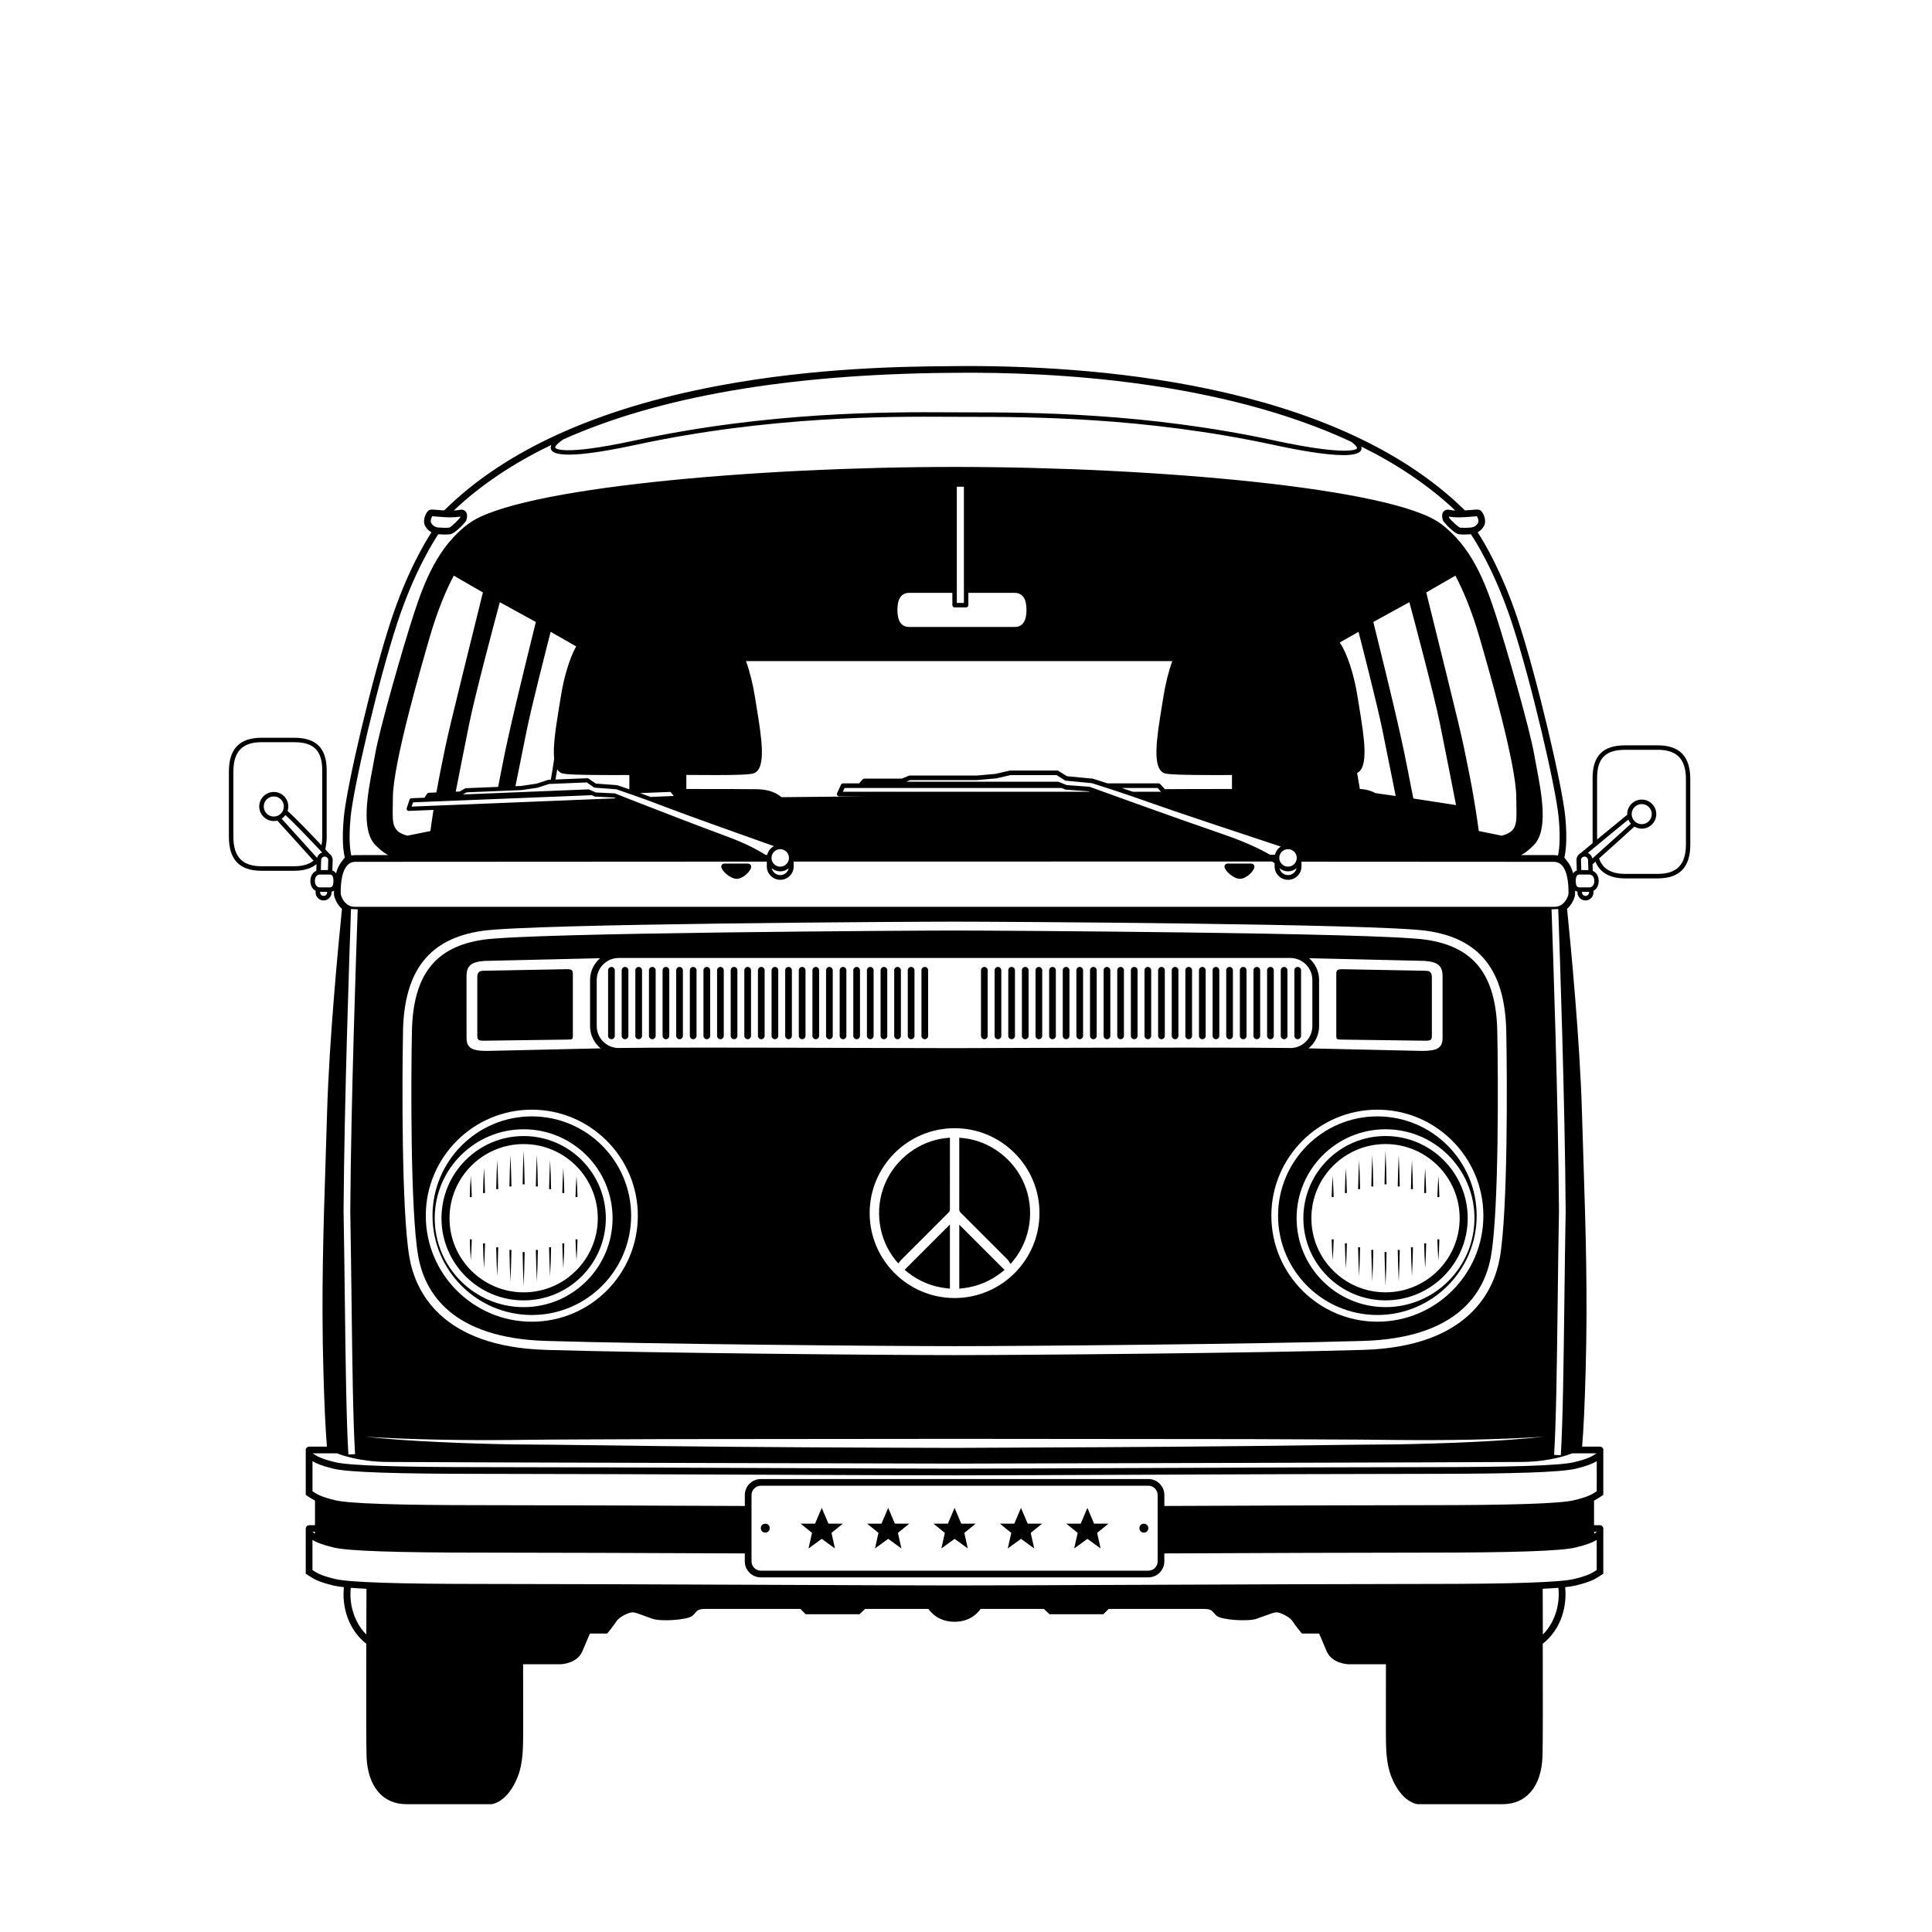 <?xml version="1.0" encoding="UTF-8"?>
<!-- The Best Svg Icon site in the world: iconSvg.co, Visit us! https://iconsvg.co -->
<svg fill="#000000" width="800px" height="800px" version="1.1" viewBox="144 144 512 512" xmlns="http://www.w3.org/2000/svg">
 <g>
  <path d="m475.57 372.86h-6.219c-0.285 0-0.473 0.109-0.578 0.199-0.176 0.148-0.27 0.367-0.27 0.609 0 1.012 2.34 3.227 4.098 3.227 1.723 0 3.828-2.144 3.828-3.199-0.004-0.488-0.363-0.836-0.859-0.836z"/>
  <path d="m342.21 372.86h-6.219c-0.285 0-0.473 0.109-0.578 0.199-0.176 0.148-0.27 0.367-0.27 0.609 0 1.012 2.34 3.227 4.098 3.227 1.723 0 3.828-2.144 3.828-3.199-0.008-0.488-0.363-0.836-0.859-0.836z"/>
  <path d="m511.18 488.61c12.008 0 21.777-9.77 21.777-21.777 0-12.008-9.77-21.777-21.777-21.777-12.008 0-21.777 9.77-21.777 21.777 0.004 12.008 9.773 21.777 21.777 21.777zm0-41.426c10.836 0 19.648 8.812 19.648 19.648 0 10.836-8.812 19.648-19.648 19.648-10.836 0-19.652-8.812-19.652-19.648 0.004-10.836 8.82-19.648 19.652-19.648z"/>
  <path d="m378.52 457.72c-2.848 6.742-1.73 14.711 2.848 20.293l0.688 0.801 0.668-0.824 12.684-12.684c0.207-0.207 0.328-0.512 0.328-0.809 0.004-5.426 0.004-10.852 0.004-16.277v-2.723l-0.953 0.094c-7.066 0.703-13.453 5.461-16.266 12.129z"/>
  <path d="m398.22 485.51 0.969-0.113c3.805-0.438 7.258-1.867 10.262-4.242l0.766-0.605-11.996-11.992z"/>
  <path d="m384.48 481.13c1.508 1.215 3.203 2.207 5.047 2.953 1.664 0.672 3.426 1.113 5.242 1.309l0.965 0.105v-16.977l-12 12z"/>
  <path d="m482.7 466.17c0 14.512 11.805 26.316 26.316 26.316s26.316-11.805 26.316-26.316-11.805-26.316-26.316-26.316-26.316 11.809-26.316 26.316zm52.047 0.664c0 12.996-10.57 23.566-23.566 23.566-12.996 0-23.566-10.57-23.566-23.566 0-12.996 10.57-23.566 23.566-23.566 12.996 0 23.566 10.57 23.566 23.566z"/>
  <path d="m399.17 445.6-0.953-0.094-0.004 18.977c0 0.336 0.117 0.625 0.352 0.859 4.195 4.188 8.391 8.383 12.578 12.574l0.672 1.047 0.758-0.922c4.586-5.594 5.707-13.566 2.863-20.309-2.816-6.676-9.199-11.434-16.266-12.133z"/>
  <path d="m304.55 466.84c0-12.008-9.77-21.777-21.777-21.777-12.008 0-21.777 9.77-21.777 21.777 0 12.008 9.77 21.777 21.777 21.777 12.008 0 21.777-9.77 21.777-21.777zm-41.426 0c0-10.836 8.812-19.648 19.648-19.648 10.836 0 19.648 8.812 19.648 19.648 0 10.836-8.812 19.648-19.648 19.648-10.836 0-19.648-8.812-19.648-19.648z"/>
  <path d="m284.94 492.49c14.512 0 26.316-11.805 26.316-26.316s-11.805-26.32-26.316-26.32c-14.512 0-26.32 11.805-26.32 26.32 0 14.512 11.805 26.316 26.32 26.316zm-25.734-25.652c0-12.996 10.57-23.566 23.566-23.566 12.996 0 23.566 10.57 23.566 23.566 0 12.996-10.57 23.566-23.566 23.566-12.996 0-23.566-10.57-23.566-23.566z"/>
  <path d="m583.32 341.52h-8.613c-5.902 0-8.652 2.75-8.652 8.652v17.277c-0.961 0.797-1.969 1.629-3.07 2.543l0.02 0.023c-0.242 0.113-0.469 0.27-0.656 0.473-0.387 0.414-0.59 0.953-0.57 1.52l0.09 2.684c-0.348 0.117-0.703 0.336-0.977 0.742-0.32-1.207-0.828-2.336-1.59-3.207l0.012-0.008-0.75-0.98c0.297-1.16 0.871-4.418 0.242-10.867-0.805-8.223-7.394-36.469-12.48-51.93-4.215-12.805-9.023-20.766-10.734-23.383 0.73-0.387 1.332-0.965 1.73-1.77 0.711-1.422-0.246-3.531-1-4.043-0.27-0.184-0.586-0.207-0.887-0.207-0.348 0-0.883 0.047-1.535 0.102-0.504 0.043-1.07 0.094-1.668 0.129-34.629-34.109-99.578-38.602-135.27-38.246l-1.508 0.016c-11.387 0.102-35.078 0.316-61.066 5.188-32.191 6.035-56.637 17.152-72.676 33.047-0.598-0.035-1.164-0.086-1.668-0.129-0.652-0.059-1.188-0.102-1.535-0.102-0.301 0-0.617 0.023-0.887 0.211-0.75 0.512-1.707 2.621-0.996 4.043 0.402 0.801 1 1.379 1.73 1.77-1.711 2.617-6.519 10.582-10.734 23.383-5.09 15.457-11.68 43.703-12.48 51.93-0.629 6.453-0.059 9.707 0.238 10.867l-0.75 0.98 0.012 0.008c-0.762 0.871-1.27 2-1.59 3.207-0.273-0.406-0.625-0.625-0.977-0.742l0.09-2.688c0.02-0.566-0.184-1.109-0.57-1.52-0.129-0.141-0.281-0.25-0.438-0.348l0.023-0.02-0.172-0.18c-0.23-0.246-0.512-0.543-0.812-0.863 0.242-0.973 0.379-2.074 0.379-3.309v-17.609c0-5.902-2.75-8.652-8.652-8.652h-8.609c-5.824 0-8.652 2.941-8.652 8.988v17.277c0 6.047 2.832 8.988 8.652 8.988h8.609c2.582 0 4.531-0.582 5.961-1.762l-0.059 1.781c-0.953 0.402-1.566 1.395-1.566 2.691 0 1.211 0.539 2.152 1.391 2.602l-0.012 0.355c-0.039 1.168 0.883 2.152 2.051 2.191h0.074c0.539 0 1.051-0.203 1.445-0.57 0.414-0.387 0.652-0.914 0.672-1.48l0.008-0.277c0.207-0.047 0.414-0.133 0.617-0.262-0.004 0.395 0.004 0.77 0.016 1.102l0.023 0.168c0.285 1.242 0.98 2.59 2.086 3.543-1.043 10.328-3.402 35.207-3.941 53.844-0.125 4.414-0.266 8.699-0.402 12.914-0.586 18.266-1.145 35.52-0.578 55.73 0.262 9.344 0.547 15.461 0.938 20.039h-4.754c-0.398 0-0.719 0.266-0.836 0.625l-0.027-0.02v0.164c-0.008 0.043-0.023 0.078-0.023 0.121s0.02 0.078 0.023 0.121v11.785l0.809 0.523c0.516 0.336 1.008 0.66 1.645 0.98v6.516h-1.555c-0.426 0-0.766 0.305-0.852 0.703l-0.047-0.031v12.188l0.809 0.523c1.34 0.879 2.496 1.637 6.613 2.625 0.645 0.152 1.555 0.293 2.691 0.418-0.059 0.609-0.102 1.223-0.102 1.84 0 5.375 2.258 10.242 6.035 13.145-0.031 12.512-0.043 26.746 0.066 29.828 0.281 7.953 4.231 12.699 10.566 12.699l22.598-0.004c0.172-0.016 4.262-0.492 6.941-7.375 1.406-3.609 1.406-7.797 1.402-12.641v-0.32c0-1.977-0.008-9.012-0.016-16.738h9.887c0.18-0.004 4.445-0.141 5.836-3.481 0.844-2.027 1.613-3.812 1.984-4.668h4.578l0.266-0.324c0.055-0.066 1.371-1.68 2.273-3.031 0.711-1.066 3.231-2.269 4.148-2.269 0.652 0 1.977 0.496 3.258 0.977 0.676 0.254 1.383 0.52 2.09 0.754 2.285 0.762 9.008 0.301 10.426-0.715 0.375-0.27 0.637-0.578 0.863-0.855 0.492-0.59 0.879-1.055 2.617-1.055h25.254l1.406 1.406h14.277l1.48-1.406h16.777c0.719 1.047 2.797 3.406 6.914 3.406 4.113 0 6.191-2.359 6.91-3.406h16.777l1.48 1.406h14.277l1.406-1.406h25.254c1.738 0 2.125 0.465 2.617 1.055 0.23 0.273 0.488 0.586 0.863 0.855 1.418 1.016 8.141 1.473 10.426 0.715 0.707-0.234 1.414-0.504 2.09-0.754 1.281-0.48 2.606-0.977 3.258-0.977 0.914 0 3.438 1.203 4.148 2.269 0.902 1.355 2.219 2.965 2.273 3.031l0.266 0.324h4.578c0.371 0.855 1.141 2.641 1.984 4.668 1.391 3.336 5.652 3.473 5.856 3.481h9.867c-0.008 7.727-0.016 14.762-0.016 16.738v0.309c0 4.852 0 9.039 1.406 12.652 2.68 6.887 6.769 7.359 7.027 7.379h22.512c6.336 0 10.285-4.746 10.562-12.699 0.109-3.078 0.098-17.277 0.066-29.828 3.777-2.906 6.035-7.773 6.035-13.145 0-0.617-0.043-1.23-0.102-1.84 1.141-0.125 2.047-0.266 2.691-0.418 4.117-0.988 5.273-1.746 6.613-2.625l0.809-0.523v-12.188l-0.047 0.031c-0.086-0.398-0.426-0.703-0.852-0.703h-1.555v-6.516c0.641-0.32 1.129-0.641 1.645-0.98l0.809-0.523v-11.785c0.008-0.043 0.023-0.078 0.023-0.121s-0.02-0.078-0.023-0.121v-0.164l-0.027 0.02c-0.113-0.359-0.438-0.625-0.836-0.625h-4.754c0.391-4.586 0.676-10.703 0.938-20.039 0.562-20.211 0.008-37.461-0.578-55.73-0.137-4.219-0.273-8.504-0.402-12.914-0.539-18.66-2.898-43.523-3.941-53.844 1.109-0.953 1.801-2.301 2.086-3.543l0.023-0.168c0.012-0.332 0.02-0.707 0.016-1.105 0.203 0.129 0.41 0.215 0.617 0.262l0.008 0.277c0.02 0.566 0.258 1.094 0.672 1.48 0.398 0.371 0.91 0.574 1.449 0.574h0.074c1.168-0.039 2.09-1.023 2.051-2.191l-0.012-0.355c0.852-0.445 1.391-1.391 1.391-2.602 0-1.297-0.613-2.289-1.566-2.691l-0.059-1.75c0.16-0.145 0.426-0.379 0.773-0.691 1.203 2.938 3.832 4.441 7.867 4.441h8.613c5.82 0 8.652-2.941 8.652-8.988v-17.273c0.008-6.062-2.82-9.004-8.641-9.004zm-353.24 29.484c0.25 0.008 0.48 0.113 0.652 0.297s0.262 0.422 0.254 0.672l-0.086 2.606h-1.879l0.09-2.668c0.008-0.25 0.113-0.48 0.297-0.652 0.184-0.176 0.426-0.277 0.672-0.254zm-8.152 2.562h-8.609c-5.094 0-7.469-2.481-7.469-7.801v-17.277c0-5.324 2.375-7.801 7.469-7.801h8.609c5.234 0 7.469 2.234 7.469 7.469v17.609c0 0.824-0.078 1.559-0.191 2.25-2.742-2.902-6.871-7.223-9-9.102 0.121-0.375 0.203-0.766 0.203-1.184 0-2.125-1.727-3.852-3.852-3.852s-3.852 1.727-3.852 3.852 1.727 3.852 3.852 3.852c0.32 0 0.625-0.051 0.926-0.125 1.945 2.113 7.328 8.098 9.605 10.629-1.207 0.98-2.887 1.48-5.16 1.48zm-2.703-15.836c0 1.469-1.195 2.664-2.664 2.664s-2.664-1.195-2.664-2.664 1.195-2.664 2.664-2.664c1.465 0 2.664 1.195 2.664 2.664zm-0.586 3.231c0.395-0.254 0.73-0.578 1.012-0.957 2.457 2.223 7.219 7.25 9.734 9.926-0.289 0.094-0.555 0.242-0.781 0.457-0.281 0.266-0.477 0.598-0.582 0.957-2.152-2.387-7.219-8.016-9.383-10.383zm12.059 19.562c-0.008 0.25-0.113 0.48-0.297 0.652s-0.449 0.281-0.668 0.25c-0.52-0.02-0.926-0.453-0.91-0.965l0.004-0.109h1.875zm0.637-1.355h-2.519c-1.008 0-1.367-0.879-1.367-1.703 0-0.824 0.359-1.703 1.367-1.703h2.519c0.359 0 1.031 0 1.031 1.703-0.004 1.703-0.672 1.703-1.031 1.703zm302.73-98.258c0.555-0.047 1.016-0.09 1.328-0.094 0.25 0.379 0.559 1.258 0.344 1.68-0.41 0.816-1.09 1.246-2.078 1.32-1.332 0.098-2.012 0.074-2.742 0.02-0.539-0.191-2.586-2.156-2.863-2.594-0.035-0.086-0.07-0.219-0.086-0.344 0.754 0.141 1.613 0.211 2.629 0.211 1.258-0.008 2.484-0.113 3.469-0.199zm-240.8-20.461c25.305-11.328 59.492-17.25 102.21-17.637l1.512-0.016c26.934-0.281 70.664 2.234 105.1 18.273 1.652 1.219 1.543 1.715 1.539 1.723-0.262 0.684-4.699 1.648-21.828-2.047-34.457-7.43-64.895-7.453-81.25-7.465-1.289 0-2.481-0.004-3.566-0.008l-1.719-0.008c-15.32-0.078-47.25-0.254-83.102 7.481-19.867 4.285-21.02 1.93-21.031 1.906 0-0.008-0.184-0.621 2.141-2.203zm-35.047 22.043c-0.219-0.43 0.105-1.336 0.328-1.68 0.316 0.004 0.781 0.047 1.348 0.094 0.984 0.086 2.207 0.191 3.469 0.191 0.992 0 1.844-0.066 2.629-0.207-0.012 0.113-0.035 0.23-0.059 0.285-0.309 0.492-2.356 2.461-2.816 2.637-0.441 0.043-0.812 0.066-1.242 0.066s-0.914-0.023-1.574-0.07c-0.992-0.066-1.672-0.5-2.082-1.316zm-21.305 78.051c0.797-8.148 7.344-36.184 12.402-51.547 4.387-13.332 9.555-21.5 10.836-23.414 0.008 0 0.016 0.004 0.023 0.004 0.719 0.051 1.242 0.074 1.703 0.074 0.492 0 0.914-0.023 1.418-0.074 1.223-0.121 3.996-3.066 4.246-3.644 0.195-0.457 0.441-1.512-0.035-2.238-0.34-0.52-0.938-0.742-1.668-0.59-0.445 0.094-0.992 0.148-1.574 0.176 7.078-6.711 15.707-12.508 25.855-17.379-0.191 0.414-0.23 0.805-0.094 1.168 1.074 2.789 12.766 0.902 22.387-1.172 35.727-7.703 67.555-7.531 82.848-7.453l1.719 0.008c1.086 0.004 2.277 0.008 3.57 0.008 16.309 0.012 46.668 0.031 81 7.438 6.445 1.391 13.785 2.707 18.465 2.707 2.566 0 4.332-0.395 4.719-1.391 0.109-0.281 0.113-0.574 0.023-0.883 9.223 4.551 17.688 10.145 24.91 16.949-0.574-0.031-1.109-0.082-1.547-0.176-0.723-0.152-1.324 0.07-1.664 0.59-0.477 0.723-0.23 1.781-0.035 2.234 0.25 0.582 3.019 3.523 4.246 3.648 0.508 0.051 0.93 0.074 1.422 0.074 0.461 0 0.984-0.023 1.703-0.074 0.008 0 0.016-0.004 0.023-0.004 1.281 1.914 6.445 10.082 10.836 23.414 5.059 15.371 11.605 43.406 12.402 51.547 0.602 6.184 0.059 9.23-0.18 10.195-0.352-0.078-0.715-0.129-1.098-0.129-0.629 0-3.738 0-8.66-0.004 1.137-0.602 2.164-1.445 3.34-2.621 3.941-3.938 2.094-13.617 0.742-20.688-0.215-1.121-0.414-2.18-0.578-3.133-1.223-7.133-7.492-28.828-10.289-37.406-2.762-8.473-6.398-18.02-14.629-24.051-12.789-9.367-75.488-14.965-128.71-14.965-53.23 0-115.93 5.598-128.71 14.965-8.227 6.031-11.867 15.578-14.629 24.051-2.797 8.586-9.07 30.285-10.293 37.406-0.164 0.957-0.363 2.012-0.578 3.133-1.348 7.07-3.195 16.75 0.742 20.691 1.176 1.176 2.203 2.016 3.34 2.621-4.957 0.004-8.066 0.004-8.66 0.004-0.387 0-0.75 0.051-1.102 0.129-0.242-0.977-0.781-4.019-0.18-10.199zm298.98 3.688c-0.223-1.656-1.086-7.941-2.32-14.133l-0.574-2.906c-1.559-7.891-1.656-8.391-11.027-46.184l7.719-4.457c2.047 3.871 4.324 9.203 6.43 16.477 2.402 8.293 9.707 33.527 9.707 42.293 0 0.859 0.016 1.66 0.031 2.402 0.094 4.668 0.121 6.703-3.938 7.758l0.008-0.031zm-31.66-32.727c-0.145-0.895-0.289-1.781-0.422-2.637-0.98-6.277-2.863-11.879-4.766-14.59l4.981-2.84c0.949 3.691 5.023 19.613 6.332 26.051 1.25 6.141 2.981 14.762 3.519 17.461l-5.312-0.754c-1.148-0.613-2.535-1.035-4.188-1.098-0.176-1.008-0.48-2.731-0.727-4.269 3.156-1.43 1.855-9.5 0.582-17.324zm4.734-18.52c-0.402-1.625-0.75-3.039-1.023-4.156l9.547-5.246c1.109 4.129 6.484 24.215 8.09 32.113 1.527 7.523 3.68 18.543 4.285 21.66l-11.316-1.742c-0.281-1.414-1.211-6.086-1.66-8.441-1.738-9.117-5.609-24.809-7.922-34.188zm-23.629 60.688c-1.277 0-2.316-1.039-2.316-2.316 0-1.277 1.039-2.316 2.316-2.316s2.316 1.039 2.316 2.316c0 1.277-1.039 2.316-2.316 2.316zm2.262 0.418c-0.227 1.039-1.152 1.82-2.258 1.82-1.105 0-2.031-0.781-2.258-1.82 0.617 0.512 1.398 0.832 2.258 0.832s1.641-0.324 2.258-0.832zm-7.039-3.562c-2.312-1.355-6.234-3.312-12.352-5.414-14.055-4.824-35.176-12.508-35.387-12.586-0.055-0.02-0.109-0.031-0.164-0.035l-5.977-0.438-2.137-0.855c-0.074-0.027-0.148-0.043-0.227-0.043h-40.102l0.977-0.414 17.672-0.004 5.148-0.457 3.785-0.871h12.195l2.223 1.391c0.082 0.051 0.172 0.078 0.266 0.09l6.898 0.66c0.766 0.242 8.637 2.719 15.617 5.231 5.93 2.137 26.277 8.879 34.434 11.574-0.773 0.492-1.34 1.273-1.555 2.191v-0.023c0 0.004-0.465 0.004-1.316 0.004zm-129.79 3.144c-1.277 0-2.312-1.039-2.312-2.316 0-1.277 1.039-2.316 2.312-2.316 1.277 0 2.316 1.039 2.316 2.316 0 1.277-1.039 2.316-2.316 2.316zm2.262 0.418c-0.227 1.039-1.152 1.82-2.258 1.82-1.105 0-2.031-0.781-2.258-1.82 0.617 0.512 1.398 0.832 2.258 0.832s1.641-0.324 2.258-0.832zm-101-8.609c-4.059-1.055-4.031-3.086-3.941-7.758 0.016-0.742 0.031-1.543 0.031-2.402 0-8.746 7.305-33.996 9.703-42.293 2.106-7.273 4.379-12.605 6.43-16.477l7.719 4.457c-9.363 37.77-9.461 38.27-11.02 46.168l-0.578 2.918c-0.266 1.32-0.504 2.633-0.73 3.914l-2.008 0.082c-0.176 0.008-0.336 0.098-0.434 0.238l-0.574 0.84c-0.047 0.07-0.066 0.148-0.078 0.23l-3.519 0.141c-0.23 0.008-0.43 0.16-0.504 0.379l-0.742 2.254c-0.059 0.172-0.023 0.363 0.082 0.508 0.105 0.137 0.27 0.219 0.441 0.219h0.023l6.543-0.266c-0.418 2.648-0.703 4.742-0.816 5.602l-6.031 1.215zm40.543-36.613c-0.133 0.863-0.277 1.75-0.426 2.652-0.824 5.074-1.66 10.246-1.289 13.652l-0.016-0.004c-0.102 0.633-0.195 1.242-0.273 1.816-0.125 0.91-0.328 2.062-0.531 3.207l-0.074 0.438-0.566 0.023c-0.051 0.004-0.102 0.012-0.148 0.027l-3.047 0.996-4.098 0.609-1.512 0.062c0.766-3.824 2.027-10.09 2.996-14.855 1.309-6.441 5.383-22.359 6.332-26.051l6.766 3.859c-1.672 2.957-3.246 7.996-4.113 13.566zm13.66 20.531c1.492 0 3.023-0.004 4.547-0.012v3.793c-1.887-0.656-3.137-1.074-3.164-1.082-0.043-0.016-0.086-0.023-0.133-0.027l-5.613-0.422-1.891-1.312c-0.098-0.07-0.215-0.094-0.336-0.098l-8.438 0.344 0.031-0.172c0.152-0.875 0.309-1.754 0.43-2.527 0.312 0.484 0.703 0.852 1.215 1.039 0.93 0.332 4.922 0.477 13.352 0.477zm-21.238-36.48c-2.316 9.395-6.195 25.117-7.941 34.258-0.262 1.371-0.684 3.516-1.047 5.356l-8.52 0.348c-0.086 0.004-0.172 0.027-0.25 0.07l-1.438 0.812-1.027 0.043c0.93-4.746 2.434-12.395 3.594-18.105 1.605-7.894 6.981-27.984 8.09-32.113l9.547 5.246c-0.273 1.098-0.613 2.488-1.008 4.086zm-31.914 44.84 0.371-1.133 47.352-1.891 0.746 0.324c0.062 0.027 0.125 0.043 0.195 0.047l4.93 0.238c0.098 0.039 0.293 0.113 0.551 0.219zm53.918-3.473c-0.059-0.023-0.117-0.035-0.176-0.039l-4.922-0.234-1.773-0.773c-0.078-0.031-0.164-0.051-0.242-0.047l-33.223 1.348 1.004-0.566 14.539-0.594 4.246-0.633 3.062-0.992 9.988-0.406 1.859 1.297c0.082 0.055 0.176 0.09 0.273 0.098l5.695 0.426c0.719 0.242 7.246 2.441 13.059 4.699 4.754 1.848 20.758 7.547 28.707 10.367-0.891 0.477-1.555 1.312-1.789 2.32h-0.43c-2.035-1.305-5.289-3.062-10.215-4.879-7.953-2.938-18.605-7.066-24.742-9.461l-0.004-0.047c-0.031 0-0.07 0.004-0.102 0.004-2.894-1.133-4.762-1.867-4.816-1.887zm9.602 0.973c-1.027-0.379-2.027-0.738-2.969-1.074l8.051-0.324 0.879 1.082-5.965 0.242zm34.473 0.004c-1.062-0.941-2.949-2-6.152-2.109-1.355-0.047-10.316-0.059-19.035-0.066v-3.723c0.582 0.004 1.164 0.008 1.746 0.008 2.113 0.012 4.207 0.027 6.148 0.027 6.164 0 9.059-0.141 10-0.48 3.371-1.223 2.035-9.453 0.738-17.414-0.145-0.895-0.289-1.781-0.422-2.637-0.559-3.578-1.41-6.938-2.394-9.668h112.96c-0.98 2.731-1.832 6.09-2.391 9.668-0.133 0.859-0.277 1.746-0.422 2.644-1.293 7.957-2.629 16.18 0.738 17.406 0.926 0.336 4.918 0.48 13.352 0.48 1.492 0 3.019-0.004 4.547-0.012v3.699c-8.414 0.004-15.605 0.02-17.793 0.051l-1.211-1.336c-0.113-0.125-0.277-0.199-0.449-0.199h-13.504c-2.289-0.742-3.812-1.219-3.848-1.23-0.039-0.012-0.082-0.02-0.125-0.023l-6.82-0.652-2.246-1.406c-0.098-0.059-0.207-0.094-0.324-0.094h-12.441c-0.047 0-0.09 0.008-0.137 0.016l-3.769 0.875-5.012 0.441h-17.742c-0.082 0-0.164 0.02-0.238 0.047l-1.812 0.766h-9.949c-0.172 0-0.336 0.074-0.449 0.199l-0.742 0.816c-0.062 0.07-0.094 0.156-0.117 0.246h-4.348c-0.238 0-0.453 0.141-0.555 0.359l-1.008 2.223c-0.086 0.188-0.07 0.406 0.043 0.582 0.113 0.172 0.305 0.277 0.512 0.277h6.602c-6.891 0.051-14.438 0.125-21.934 0.219zm45.898-50.297h3.059c0.328 0 0.594-0.266 0.594-0.594v-3.258h12.23c2.106 0 3.172 1.52 3.172 4.519s-1.066 4.519-3.172 4.519h-27.867c-2.106 0-3.172-1.52-3.172-4.519s1.066-4.519 3.172-4.519h11.395v3.258c0 0.328 0.262 0.594 0.59 0.594zm0.594-1.184v-30.805c0.566 0 1.188 0.008 1.875 0.012v30.793zm54.117 50.043h-7.461c-1.023-0.348-2.027-0.688-2.981-1.004h9.531zm-84.328 0 0.457-1.004h57.504l1 0.402c0.059 0.023 0.121 0.035 0.18 0.043l5.988 0.438c0.07 0.023 0.191 0.07 0.34 0.125zm-139.88 196.13v0.473c-0.227-0.137-0.445-0.281-0.672-0.43l-0.07-0.043zm13.602 27.223c-2.625-2.613-4.211-6.555-4.211-10.73 0-0.559 0.035-1.113 0.09-1.664 1.191 0.098 2.59 0.184 4.16 0.262-0.012 3.203-0.027 7.481-0.039 12.133zm311.79 0c-0.012-4.625-0.027-8.891-0.039-12.133 1.574-0.078 2.969-0.164 4.16-0.262 0.055 0.551 0.09 1.105 0.09 1.664 0 4.176-1.586 8.121-4.211 10.73zm14.273-17.105-0.004 0.004c-1.25 0.82-2.238 1.469-6.051 2.383-3.648 0.875-16.414 1.301-39.027 1.301-17.93 0-48.012 0.125-74.551 0.23-21.129 0.086-41.09 0.168-50.539 0.168-9.445 0-29.402-0.082-50.535-0.168-26.539-0.109-56.621-0.23-74.551-0.23-22.613 0-35.379-0.426-39.027-1.301-3.816-0.914-4.805-1.562-6.051-2.383l-0.004-7.977c1.09 0.641 2.508 1.258 5.644 2.012 3.844 0.918 16.375 1.348 39.441 1.348 16.453 0 43.285 0.105 69.492 0.211v2.098c0 2.344 1.906 4.25 4.246 4.25h102.69c2.344 0 4.246-1.906 4.246-4.25v-2.098c26.211-0.109 53.043-0.211 69.496-0.211 23.066 0 35.598-0.43 39.441-1.348 3.137-0.754 4.555-1.371 5.644-2.012zm-223.98-2.301v-17.57c0-1.363 1.109-2.469 2.469-2.469h102.69c1.363 0 2.469 1.109 2.469 2.469v17.57c0 1.363-1.109 2.473-2.469 2.473h-102.69c-1.363 0-2.469-1.109-2.469-2.473zm224.05-7.816-0.07 0.043c-0.223 0.148-0.445 0.289-0.672 0.43v-0.473zm-0.066-10.758-0.004 0.004c-1.25 0.82-2.238 1.469-6.051 2.383-3.648 0.875-16.414 1.301-39.027 1.301-16.457 0-43.285 0.105-69.496 0.211v-2.894c0-2.344-1.902-4.246-4.246-4.246h-102.69c-2.344 0-4.246 1.902-4.246 4.246v2.894c-26.207-0.109-53.039-0.211-69.492-0.211-22.613 0-35.379-0.426-39.027-1.301-3.816-0.914-4.805-1.562-6.051-2.383l-0.004-7.977c1.09 0.641 2.508 1.258 5.644 2.012 3.836 0.918 16.371 1.348 39.441 1.348 17.926 0 48.004 0.125 74.543 0.23 21.133 0.086 41.094 0.168 50.547 0.168 9.449 0 29.41-0.082 50.543-0.168 26.535-0.109 56.613-0.23 74.543-0.23 23.07 0 35.602-0.43 39.441-1.348 3.137-0.754 4.555-1.371 5.644-2.012zm-6.488-10.051h6.449c-1.23 0.809-2.238 1.453-6.016 2.359-3.648 0.875-16.414 1.301-39.027 1.301-17.93 0-48.012 0.125-74.551 0.23-21.129 0.086-41.09 0.168-50.539 0.168-9.445 0-29.402-0.082-50.535-0.168-26.539-0.109-56.621-0.23-74.551-0.23-22.613 0-35.379-0.426-39.027-1.301-3.777-0.906-4.785-1.551-6.016-2.359h6.449c0.98 0.395 5.82 2.18 13.066 2.281 8.141 0.113 149.18 0.438 150.62 0.441 1.422-0.004 142.46-0.328 150.61-0.441 7.25-0.102 12.09-1.887 13.07-2.281zm-323.49-39.957c0.203 16.539 0.379 30.82 0.926 40.172l-1.773 0.105c-0.547-9.395-0.723-23.695-0.93-40.254-0.094-7.707-0.195-15.891-0.344-24.27 0.18-28.477 1.551-68.453 1.969-80.031l1.777 0.066c-0.418 11.566-1.785 51.523-1.969 79.953 0.145 8.363 0.246 16.551 0.344 24.258zm42.652 36.41c13.02-0.164 26.039-0.141 39.055-0.219l78.105-0.074 78.105 0.07c13.02 0.086 26.039 0.062 39.055 0.227 13.008 0.121 26.027-0.039 39.02-0.852-6.477 0.688-12.977 1.109-19.484 1.406-6.508 0.305-13.016 0.5-19.531 0.613-13.016 0.078-26.035 0.305-39.055 0.441-26.035 0.289-52.07 0.375-78.113 0.492-26.039-0.066-52.078-0.18-78.113-0.48-13.016-0.145-26.035-0.375-39.051-0.449-6.512-0.113-13.027-0.312-19.531-0.617-6.504-0.301-13.008-0.727-19.484-1.41 13 0.809 26.016 0.973 39.023 0.852zm-29.027-108.27c0.32-16.168 7.004-24.633 21.031-26.645 13.312-1.91 114.13-2.441 125.16-2.441 11.023 0 111.84 0.531 125.16 2.441 14.027 2.012 20.711 10.48 21.031 26.645 0.25 12.488 0.43 47.582-1.684 59.844-1.52 8.816-8.246 23.727-36.199 24.562-28.344 0.844-89.906 1.383-108.3 1.383-18.398 0-79.961-0.535-108.3-1.383-27.953-0.836-34.68-15.75-36.199-24.562-2.113-12.238-1.934-47.348-1.688-59.844zm304.38-32.355 1.777-0.066c0.414 11.578 1.785 51.559 1.965 80.008-0.148 8.371-0.246 16.523-0.344 24.203-0.207 16.707-0.387 31.133-0.941 40.539l-1.773-0.105c0.555-9.363 0.734-23.773 0.941-40.457 0.094-7.684 0.195-15.84 0.344-24.191-0.188-28.398-1.555-68.359-1.969-79.93zm4.484-4c-0.387 1.559-1.578 3.336-3.719 3.336l-317.92 0.004c-2.141 0-3.332-1.781-3.719-3.336-0.047-1.441-0.023-5.832 1.789-7.715 0.566-0.586 1.254-0.871 2.106-0.871 2.84 0 63.594-0.031 109.02-0.059v1.262c0 1.965 1.598 3.562 3.562 3.562 1.965 0 3.562-1.598 3.562-3.562v-1.266c23.898-0.016 117.54-0.023 126.8-0.023 0.25 0.164 0.469 0.309 0.648 0.438v0.855c0 1.965 1.598 3.562 3.562 3.562s3.562-1.598 3.562-3.562v-1.246c34.012 0.02 64.715 0.039 66.855 0.039 0.852 0 1.543 0.285 2.106 0.871 1.816 1.879 1.836 6.269 1.789 7.711zm3.566-9.672c0.172-0.184 0.402-0.289 0.652-0.297 0.266-0.023 0.488 0.082 0.672 0.254s0.289 0.402 0.297 0.652l0.09 2.668h-1.875l-0.086-2.606c-0.012-0.254 0.078-0.492 0.25-0.672zm0.996 10.125c-0.227 0.027-0.488-0.078-0.672-0.25s-0.289-0.402-0.297-0.652l-0.008-0.172h1.875l0.004 0.109c0.023 0.516-0.383 0.949-0.902 0.965zm2.289-3.961c0 0.824-0.359 1.703-1.367 1.703h-2.519c-0.363 0-1.031 0-1.031-1.703 0-1.703 0.672-1.703 1.031-1.703h2.519c1.008 0 1.367 0.879 1.367 1.703zm-0.527-5.953c-0.086-0.426-0.301-0.816-0.625-1.121-0.168-0.156-0.355-0.27-0.555-0.363 6.648-5.508 9.504-7.848 10.711-8.816 0.168 0.402 0.41 0.766 0.695 1.086-2.148 1.973-7.996 7.215-10.227 9.215zm24.805-3.731c0 5.324-2.371 7.805-7.465 7.805h-8.613c-3.731 0-6-1.34-6.938-4.086 2.707-2.43 7.57-6.793 9.363-8.441 0.57 0.336 1.23 0.543 1.941 0.543 2.125 0 3.852-1.727 3.852-3.852s-1.727-3.852-3.852-3.852-3.852 1.727-3.852 3.852c0 0.062 0.016 0.121 0.02 0.18-0.07 0.051-0.137 0.086-0.211 0.145-1.203 0.965-3.816 3.109-7.785 6.394v-16.297c0-5.234 2.234-7.469 7.465-7.469h8.613c5.094 0 7.465 2.481 7.465 7.805zm-14.379-8.031c0-1.469 1.195-2.664 2.664-2.664s2.664 1.195 2.664 2.664-1.195 2.664-2.664 2.664c-1.465 0-2.664-1.195-2.664-2.664z"/>
  <path d="m358.27 554.36 3.504-2.551 3.5 2.551-0.922-4.133 3.027-2.449h-3.836l-0.062-0.148-1.707-4.019-1.773 4.168h-3.832l3.027 2.449z"/>
  <path d="m375.88 554.36 3.5-2.551 3.504 2.551-0.922-4.133 3.023-2.449h-3.832l-0.062-0.148-1.707-4.019-1.777 4.168h-3.828l3.023 2.449z"/>
  <path d="m393.47 554.36 3.504-2.551 3.5 2.551-0.922-4.133 3.023-2.449h-3.832l-0.062-0.148-1.707-4.019-1.773 4.168h-3.832l3.023 2.449z"/>
  <path d="m411.07 554.36 3.504-2.551 3.5 2.551-0.922-4.133 3.027-2.449h-3.832l-0.066-0.148-1.707-4.019-1.773 4.168h-3.828l3.023 2.449z"/>
  <path d="m428.67 554.36 3.5-2.551 3.504 2.551-0.922-4.133 3.023-2.449h-3.832l-0.062-0.148-1.707-4.019-1.773 4.168h-3.832l3.023 2.449z"/>
  <path d="m347.98 548.98c0 1.566-2.352 1.566-2.352 0 0-1.57 2.352-1.57 2.352 0"/>
  <path d="m448.31 548.98c0 1.566-2.348 1.566-2.348 0 0-1.57 2.348-1.57 2.348 0"/>
  <path d="m288.75 499.36c28.32 0.848 89.84 1.383 108.23 1.383 18.391 0 79.91-0.535 108.23-1.383 24.953-0.742 32.227-12.699 33.938-22.598 2.082-12.074 1.898-46.969 1.648-59.395-0.297-14.996-6.152-22.504-18.996-24.348-12.961-1.859-114.31-2.418-124.82-2.418-10.512 0-111.86 0.559-124.82 2.418-12.84 1.844-18.699 9.352-19 24.348-0.246 12.434-0.43 47.34 1.652 59.395 1.711 9.898 8.984 21.852 33.938 22.598zm108.23-11.367h-0.012c-12.406-0.008-22.496-10.098-22.5-22.5-0.004-12.406 10.094-22.504 22.508-22.508 6.004 0 11.652 2.344 15.906 6.594 4.25 4.254 6.59 9.906 6.59 15.91 0.004 12.41-10.086 22.504-22.492 22.504zm140.13-21.824c0 15.488-12.605 28.094-28.094 28.094s-28.094-12.602-28.094-28.094 12.605-28.094 28.094-28.094 28.094 12.605 28.094 28.094zm-15.621-67.52c3.594 0.254 4.809 1.289 4.809 4.109v16.273c0 2.629-1.316 3.473-5.414 3.477-0.453-0.008-17.164-0.383-30.105-0.68 1.703-1.395 2.797-3.516 2.797-5.887v-12.238c0-2.305-1.035-4.371-2.66-5.766 15.312 0.371 30.535 0.711 30.574 0.711zm-213.51-0.777h177.98c3.215 0 5.828 2.613 5.828 5.828v12.238c0 3.094-2.434 5.609-5.484 5.797-4.844-0.07-14.117-0.105-27.672-0.105-26.734 0-61.332 0.137-61.676 0.137-5.324 0-13.883-0.023-23.723-0.055-13.309-0.039-28.961-0.086-42.117-0.086-11.266 0-18.992 0.035-23.504 0.102-3.043-0.191-5.469-2.703-5.469-5.793v-12.238c0.004-3.207 2.617-5.824 5.832-5.824zm-40.344 4.887c0-2.816 1.211-3.856 4.766-4.106 0 0 15.27-0.344 30.633-0.719-1.625 1.395-2.66 3.461-2.66 5.766v12.238c0 2.371 1.09 4.488 2.797 5.887-13.121 0.301-30.125 0.68-30.105 0.68-4.109 0-5.426-0.844-5.426-3.477zm17.301 35.316c15.488 0 28.094 12.605 28.094 28.098 0 15.488-12.602 28.094-28.094 28.094-15.492 0-28.098-12.605-28.098-28.094 0-15.496 12.605-28.098 28.098-28.098z"/>
  <path d="m389.08 419.4c0.492 0 0.887-0.398 0.887-0.887v-17.379c0-0.492-0.398-0.887-0.887-0.887-0.492 0-0.887 0.398-0.887 0.887v17.379c-0.004 0.488 0.395 0.887 0.887 0.887z"/>
  <path d="m385.46 419.4c0.492 0 0.887-0.398 0.887-0.887v-17.379c0-0.492-0.398-0.887-0.887-0.887-0.492 0-0.887 0.398-0.887 0.887v17.379c0 0.488 0.398 0.887 0.887 0.887z"/>
  <path d="m381.86 419.4c0.492 0 0.887-0.398 0.887-0.887v-17.379c0-0.492-0.398-0.887-0.887-0.887-0.492 0-0.887 0.398-0.887 0.887v17.379c-0.004 0.488 0.395 0.887 0.887 0.887z"/>
  <path d="m378.25 419.4c0.492 0 0.887-0.398 0.887-0.887v-17.379c0-0.492-0.398-0.887-0.887-0.887-0.492 0-0.887 0.398-0.887 0.887v17.379c-0.004 0.488 0.395 0.887 0.887 0.887z"/>
  <path d="m374.63 419.4c0.492 0 0.887-0.398 0.887-0.887v-17.379c0-0.492-0.398-0.887-0.887-0.887-0.492 0-0.887 0.398-0.887 0.887v17.379c0 0.488 0.395 0.887 0.887 0.887z"/>
  <path d="m371.02 419.4c0.492 0 0.887-0.398 0.887-0.887v-17.379c0-0.492-0.398-0.887-0.887-0.887-0.492 0-0.887 0.398-0.887 0.887v17.379c0 0.488 0.395 0.887 0.887 0.887z"/>
  <path d="m367.41 419.4c0.492 0 0.887-0.398 0.887-0.887v-17.379c0-0.492-0.398-0.887-0.887-0.887-0.492 0-0.887 0.398-0.887 0.887v17.379c-0.004 0.488 0.395 0.887 0.887 0.887z"/>
  <path d="m363.8 419.4c0.492 0 0.887-0.398 0.887-0.887v-17.379c0-0.492-0.398-0.887-0.887-0.887-0.492 0-0.887 0.398-0.887 0.887v17.379c-0.004 0.488 0.395 0.887 0.887 0.887z"/>
  <path d="m360.19 419.4c0.492 0 0.887-0.398 0.887-0.887v-17.379c0-0.492-0.398-0.887-0.887-0.887-0.492 0-0.887 0.398-0.887 0.887v17.379c0 0.488 0.398 0.887 0.887 0.887z"/>
  <path d="m356.58 419.4c0.492 0 0.887-0.398 0.887-0.887v-17.379c0-0.492-0.398-0.887-0.887-0.887-0.492 0-0.887 0.398-0.887 0.887v17.379c0 0.488 0.398 0.887 0.887 0.887z"/>
  <path d="m352.97 419.4c0.492 0 0.887-0.398 0.887-0.887v-17.379c0-0.492-0.398-0.887-0.887-0.887-0.492 0-0.887 0.398-0.887 0.887v17.379c-0.004 0.488 0.395 0.887 0.887 0.887z"/>
  <path d="m349.36 419.4c0.492 0 0.887-0.398 0.887-0.887v-17.379c0-0.492-0.398-0.887-0.887-0.887-0.492 0-0.887 0.398-0.887 0.887v17.379c0 0.488 0.398 0.887 0.887 0.887z"/>
  <path d="m345.75 419.4c0.492 0 0.887-0.398 0.887-0.887v-17.379c0-0.492-0.398-0.887-0.887-0.887-0.492 0-0.887 0.398-0.887 0.887v17.379c0 0.488 0.398 0.887 0.887 0.887z"/>
  <path d="m342.14 419.4c0.492 0 0.887-0.398 0.887-0.887v-17.379c0-0.492-0.398-0.887-0.887-0.887-0.492 0-0.887 0.398-0.887 0.887v17.379c-0.004 0.488 0.395 0.887 0.887 0.887z"/>
  <path d="m338.53 419.4c0.492 0 0.887-0.398 0.887-0.887v-17.379c0-0.492-0.398-0.887-0.887-0.887-0.492 0-0.887 0.398-0.887 0.887v17.379c-0.004 0.488 0.395 0.887 0.887 0.887z"/>
  <path d="m334.92 419.4c0.492 0 0.887-0.398 0.887-0.887v-17.379c0-0.492-0.398-0.887-0.887-0.887-0.492 0-0.887 0.398-0.887 0.887v17.379c0 0.488 0.398 0.887 0.887 0.887z"/>
  <path d="m331.31 419.4c0.492 0 0.887-0.398 0.887-0.887v-17.379c0-0.492-0.398-0.887-0.887-0.887-0.492 0-0.887 0.398-0.887 0.887v17.379c0 0.488 0.398 0.887 0.887 0.887z"/>
  <path d="m327.7 419.4c0.492 0 0.887-0.398 0.887-0.887v-17.379c0-0.492-0.398-0.887-0.887-0.887-0.492 0-0.887 0.398-0.887 0.887v17.379c-0.004 0.488 0.395 0.887 0.887 0.887z"/>
  <path d="m324.09 419.4c0.492 0 0.887-0.398 0.887-0.887v-17.379c0-0.492-0.398-0.887-0.887-0.887-0.492 0-0.887 0.398-0.887 0.887v17.379c-0.004 0.488 0.395 0.887 0.887 0.887z"/>
  <path d="m320.48 419.4c0.492 0 0.887-0.398 0.887-0.887v-17.379c0-0.492-0.398-0.887-0.887-0.887-0.492 0-0.887 0.398-0.887 0.887v17.379c0 0.488 0.398 0.887 0.887 0.887z"/>
  <path d="m316.87 419.4c0.492 0 0.887-0.398 0.887-0.887v-17.379c0-0.492-0.398-0.887-0.887-0.887-0.492 0-0.887 0.398-0.887 0.887v17.379c-0.004 0.488 0.395 0.887 0.887 0.887z"/>
  <path d="m313.26 419.4c0.492 0 0.887-0.398 0.887-0.887v-17.379c0-0.492-0.398-0.887-0.887-0.887-0.492 0-0.887 0.398-0.887 0.887v17.379c-0.004 0.488 0.395 0.887 0.887 0.887z"/>
  <path d="m309.64 419.4c0.492 0 0.887-0.398 0.887-0.887v-17.379c0-0.492-0.398-0.887-0.887-0.887-0.492 0-0.887 0.398-0.887 0.887v17.379c0 0.488 0.398 0.887 0.887 0.887z"/>
  <path d="m306.04 419.4c0.492 0 0.887-0.398 0.887-0.887v-17.379c0-0.492-0.398-0.887-0.887-0.887-0.492 0-0.887 0.398-0.887 0.887v17.379c0 0.488 0.395 0.887 0.887 0.887z"/>
  <path d="m404.86 419.4c0.492 0 0.887-0.398 0.887-0.887v-17.379c0-0.492-0.398-0.887-0.887-0.887-0.492 0-0.887 0.398-0.887 0.887v17.379c0 0.488 0.398 0.887 0.887 0.887z"/>
  <path d="m408.47 419.4c0.492 0 0.887-0.398 0.887-0.887v-17.379c0-0.492-0.398-0.887-0.887-0.887-0.492 0-0.887 0.398-0.887 0.887v17.379c0 0.488 0.398 0.887 0.887 0.887z"/>
  <path d="m412.09 419.4c0.492 0 0.887-0.398 0.887-0.887v-17.379c0-0.492-0.398-0.887-0.887-0.887-0.492 0-0.887 0.398-0.887 0.887v17.379c0 0.488 0.395 0.887 0.887 0.887z"/>
  <path d="m415.7 419.4c0.492 0 0.887-0.398 0.887-0.887v-17.379c0-0.492-0.398-0.887-0.887-0.887-0.492 0-0.887 0.398-0.887 0.887v17.379c0 0.488 0.398 0.887 0.887 0.887z"/>
  <path d="m419.31 419.4c0.492 0 0.887-0.398 0.887-0.887v-17.379c0-0.492-0.398-0.887-0.887-0.887-0.492 0-0.887 0.398-0.887 0.887v17.379c-0.004 0.488 0.395 0.887 0.887 0.887z"/>
  <path d="m422.92 419.4c0.492 0 0.887-0.398 0.887-0.887v-17.379c0-0.492-0.398-0.887-0.887-0.887-0.492 0-0.887 0.398-0.887 0.887v17.379c-0.004 0.488 0.395 0.887 0.887 0.887z"/>
  <path d="m426.53 419.4c0.492 0 0.887-0.398 0.887-0.887v-17.379c0-0.492-0.398-0.887-0.887-0.887-0.492 0-0.887 0.398-0.887 0.887v17.379c0 0.488 0.395 0.887 0.887 0.887z"/>
  <path d="m430.14 419.4c0.492 0 0.887-0.398 0.887-0.887v-17.379c0-0.492-0.398-0.887-0.887-0.887-0.492 0-0.887 0.398-0.887 0.887v17.379c0 0.488 0.398 0.887 0.887 0.887z"/>
  <path d="m433.75 419.4c0.492 0 0.887-0.398 0.887-0.887v-17.379c0-0.492-0.398-0.887-0.887-0.887-0.492 0-0.887 0.398-0.887 0.887v17.379c-0.004 0.488 0.395 0.887 0.887 0.887z"/>
  <path d="m437.36 419.4c0.492 0 0.887-0.398 0.887-0.887v-17.379c0-0.492-0.398-0.887-0.887-0.887-0.492 0-0.887 0.398-0.887 0.887v17.379c-0.004 0.488 0.395 0.887 0.887 0.887z"/>
  <path d="m440.97 419.4c0.492 0 0.887-0.398 0.887-0.887v-17.379c0-0.492-0.398-0.887-0.887-0.887-0.492 0-0.887 0.398-0.887 0.887v17.379c0 0.488 0.395 0.887 0.887 0.887z"/>
  <path d="m444.58 419.4c0.492 0 0.887-0.398 0.887-0.887v-17.379c0-0.492-0.398-0.887-0.887-0.887-0.492 0-0.887 0.398-0.887 0.887v17.379c-0.004 0.488 0.395 0.887 0.887 0.887z"/>
  <path d="m448.19 419.4c0.492 0 0.887-0.398 0.887-0.887v-17.379c0-0.492-0.398-0.887-0.887-0.887-0.492 0-0.887 0.398-0.887 0.887v17.379c-0.004 0.488 0.395 0.887 0.887 0.887z"/>
  <path d="m451.8 419.4c0.492 0 0.887-0.398 0.887-0.887v-17.379c0-0.492-0.398-0.887-0.887-0.887-0.492 0-0.887 0.398-0.887 0.887v17.379c0 0.488 0.398 0.887 0.887 0.887z"/>
  <path d="m455.41 419.4c0.492 0 0.887-0.398 0.887-0.887v-17.379c0-0.492-0.398-0.887-0.887-0.887-0.492 0-0.887 0.398-0.887 0.887v17.379c0 0.488 0.398 0.887 0.887 0.887z"/>
  <path d="m459.02 419.4c0.492 0 0.887-0.398 0.887-0.887v-17.379c0-0.492-0.398-0.887-0.887-0.887-0.492 0-0.887 0.398-0.887 0.887v17.379c-0.004 0.488 0.395 0.887 0.887 0.887z"/>
  <path d="m462.63 419.4c0.492 0 0.887-0.398 0.887-0.887v-17.379c0-0.492-0.398-0.887-0.887-0.887-0.492 0-0.887 0.398-0.887 0.887v17.379c-0.004 0.488 0.395 0.887 0.887 0.887z"/>
  <path d="m466.24 419.4c0.492 0 0.887-0.398 0.887-0.887v-17.379c0-0.492-0.398-0.887-0.887-0.887-0.492 0-0.887 0.398-0.887 0.887v17.379c0 0.488 0.395 0.887 0.887 0.887z"/>
  <path d="m469.85 419.4c0.492 0 0.887-0.398 0.887-0.887v-17.379c0-0.492-0.398-0.887-0.887-0.887-0.492 0-0.887 0.398-0.887 0.887v17.379c0 0.488 0.398 0.887 0.887 0.887z"/>
  <path d="m473.46 419.4c0.492 0 0.887-0.398 0.887-0.887v-17.379c0-0.492-0.398-0.887-0.887-0.887-0.492 0-0.887 0.398-0.887 0.887v17.379c-0.004 0.488 0.395 0.887 0.887 0.887z"/>
  <path d="m477.07 419.4c0.492 0 0.887-0.398 0.887-0.887v-17.379c0-0.492-0.398-0.887-0.887-0.887-0.492 0-0.887 0.398-0.887 0.887v17.379c-0.004 0.488 0.395 0.887 0.887 0.887z"/>
  <path d="m480.68 419.4c0.492 0 0.887-0.398 0.887-0.887v-17.379c0-0.492-0.398-0.887-0.887-0.887-0.492 0-0.887 0.398-0.887 0.887v17.379c0 0.488 0.395 0.887 0.887 0.887z"/>
  <path d="m484.3 419.4c0.492 0 0.887-0.398 0.887-0.887v-17.379c0-0.492-0.398-0.887-0.887-0.887-0.492 0-0.887 0.398-0.887 0.887v17.379c-0.004 0.488 0.395 0.887 0.887 0.887z"/>
  <path d="m487.91 419.4c0.492 0 0.887-0.398 0.887-0.887v-17.379c0-0.492-0.398-0.887-0.887-0.887-0.492 0-0.887 0.398-0.887 0.887v17.379c-0.004 0.488 0.395 0.887 0.887 0.887z"/>
  <path d="m499.79 419.51 22.016 0.293c1.445 0 1.652-0.289 1.652-1.355v-15.395c0-1.301-0.449-1.785-1.656-1.785l-22.027-0.418c-1.438 0-1.645 0.289-1.645 1.355v16.258c0.004 0.926 0.004 1.047 1.66 1.047z"/>
  <path d="m272.14 419.8 22.004-0.293c1.668 0 1.668-0.121 1.668-1.051v-16.258c0-1.066-0.207-1.355-1.656-1.355l-21.996 0.418c-1.223 0-1.672 0.484-1.672 1.785v15.395c0.004 1.066 0.207 1.359 1.652 1.359z"/>
  <path d="m282.77 448.88c-0.145 2.992-0.211 5.984-0.266 8.98h0.527c-0.055-2.996-0.121-5.988-0.262-8.98z"/>
  <path d="m282.5 475.82c0.059 2.996 0.121 5.988 0.27 8.98 0.145-2.992 0.211-5.984 0.266-8.98z"/>
  <path d="m286.27 450.02c-0.141 2.801-0.211 5.606-0.266 8.406h0.527c-0.051-2.797-0.117-5.602-0.262-8.406z"/>
  <path d="m286.54 475.24h-0.531c0.059 2.805 0.125 5.606 0.266 8.406 0.145-2.797 0.211-5.602 0.266-8.406z"/>
  <path d="m289.78 451.42c-0.141 2.57-0.211 5.141-0.266 7.707h0.531c-0.059-2.566-0.125-5.137-0.266-7.707z"/>
  <path d="m290.04 474.54h-0.531c0.059 2.57 0.125 5.141 0.27 7.707 0.141-2.57 0.207-5.137 0.262-7.707z"/>
  <path d="m293.28 453.52c-0.141 2.219-0.207 4.438-0.266 6.656h0.531c-0.055-2.219-0.125-4.434-0.266-6.656z"/>
  <path d="m293.55 473.49h-0.535c0.055 2.219 0.125 4.438 0.266 6.656 0.145-2.219 0.211-4.438 0.27-6.656z"/>
  <path d="m296.78 455.63c-0.145 1.867-0.211 3.734-0.266 5.602h0.527c-0.055-1.867-0.121-3.734-0.262-5.602z"/>
  <path d="m297.05 472.44h-0.531c0.055 1.867 0.121 3.734 0.266 5.602 0.141-1.863 0.207-3.734 0.266-5.602z"/>
  <path d="m279.27 450.02c-0.141 2.801-0.211 5.606-0.266 8.406h0.531c-0.055-2.797-0.121-5.602-0.266-8.406z"/>
  <path d="m279.27 483.65c0.145-2.801 0.211-5.602 0.266-8.406h-0.531c0.055 2.805 0.121 5.609 0.266 8.406z"/>
  <path d="m275.77 451.42c-0.145 2.57-0.211 5.141-0.266 7.707h0.531c-0.055-2.566-0.121-5.137-0.266-7.707z"/>
  <path d="m275.77 482.25c0.145-2.57 0.207-5.141 0.266-7.707h-0.535c0.059 2.57 0.125 5.137 0.27 7.707z"/>
  <path d="m272.27 453.52c-0.145 2.219-0.211 4.438-0.266 6.656h0.527c-0.051-2.219-0.121-4.434-0.262-6.656z"/>
  <path d="m272.27 480.15c0.145-2.219 0.211-4.438 0.266-6.656h-0.531c0.055 2.219 0.121 4.438 0.266 6.656z"/>
  <path d="m268.76 455.63c-0.141 1.867-0.211 3.734-0.266 5.602h0.531c-0.055-1.867-0.121-3.734-0.266-5.602z"/>
  <path d="m268.76 478.05c0.145-1.867 0.211-3.734 0.27-5.602h-0.531c0.055 1.863 0.121 3.734 0.262 5.602z"/>
  <path d="m511.18 448.88c-0.141 2.992-0.211 5.984-0.266 8.98h0.527c-0.051-2.996-0.117-5.988-0.262-8.98z"/>
  <path d="m511.45 475.82h-0.535c0.059 2.996 0.125 5.988 0.27 8.98 0.145-2.992 0.211-5.988 0.266-8.98z"/>
  <path d="m514.68 450.02c-0.141 2.801-0.211 5.606-0.266 8.406h0.527c-0.055-2.797-0.121-5.602-0.262-8.406z"/>
  <path d="m514.95 475.24h-0.535c0.059 2.805 0.125 5.606 0.27 8.406 0.141-2.801 0.207-5.602 0.266-8.406z"/>
  <path d="m518.18 451.42c-0.145 2.57-0.211 5.141-0.266 7.707h0.531c-0.055-2.566-0.121-5.137-0.266-7.707z"/>
  <path d="m518.45 474.54h-0.531c0.055 2.57 0.121 5.141 0.266 7.707 0.145-2.57 0.211-5.137 0.266-7.707z"/>
  <path d="m521.68 453.52c-0.141 2.219-0.211 4.438-0.266 6.656h0.531c-0.055-2.219-0.121-4.434-0.266-6.656z"/>
  <path d="m521.95 473.49h-0.531c0.055 2.219 0.121 4.438 0.266 6.656 0.145-2.219 0.215-4.438 0.266-6.656z"/>
  <path d="m525.19 455.63c-0.141 1.867-0.211 3.734-0.266 5.602h0.527c-0.051-1.867-0.121-3.734-0.262-5.602z"/>
  <path d="m525.45 472.44h-0.535c0.059 1.867 0.125 3.734 0.27 5.602 0.145-1.863 0.211-3.734 0.266-5.602z"/>
  <path d="m507.68 450.02c-0.141 2.801-0.211 5.606-0.266 8.406h0.527c-0.055-2.797-0.121-5.602-0.262-8.406z"/>
  <path d="m507.94 475.24h-0.531c0.059 2.805 0.125 5.606 0.27 8.406 0.141-2.801 0.207-5.602 0.262-8.406z"/>
  <path d="m504.18 451.42c-0.141 2.57-0.211 5.141-0.266 7.707h0.527c-0.055-2.566-0.121-5.137-0.262-7.707z"/>
  <path d="m504.44 474.54h-0.531c0.059 2.57 0.125 5.141 0.27 7.707 0.137-2.57 0.203-5.137 0.262-7.707z"/>
  <path d="m500.67 453.52c-0.145 2.219-0.211 4.438-0.266 6.656h0.531c-0.055-2.219-0.121-4.434-0.266-6.656z"/>
  <path d="m500.94 473.49h-0.531c0.055 2.219 0.125 4.438 0.266 6.656 0.145-2.219 0.211-4.438 0.266-6.656z"/>
  <path d="m497.17 455.63c-0.141 1.867-0.211 3.734-0.266 5.602h0.531c-0.059-1.867-0.125-3.734-0.266-5.602z"/>
  <path d="m497.17 478.05c0.145-1.867 0.211-3.734 0.27-5.602h-0.531c0.051 1.863 0.117 3.734 0.262 5.602z"/>
 </g>
</svg>